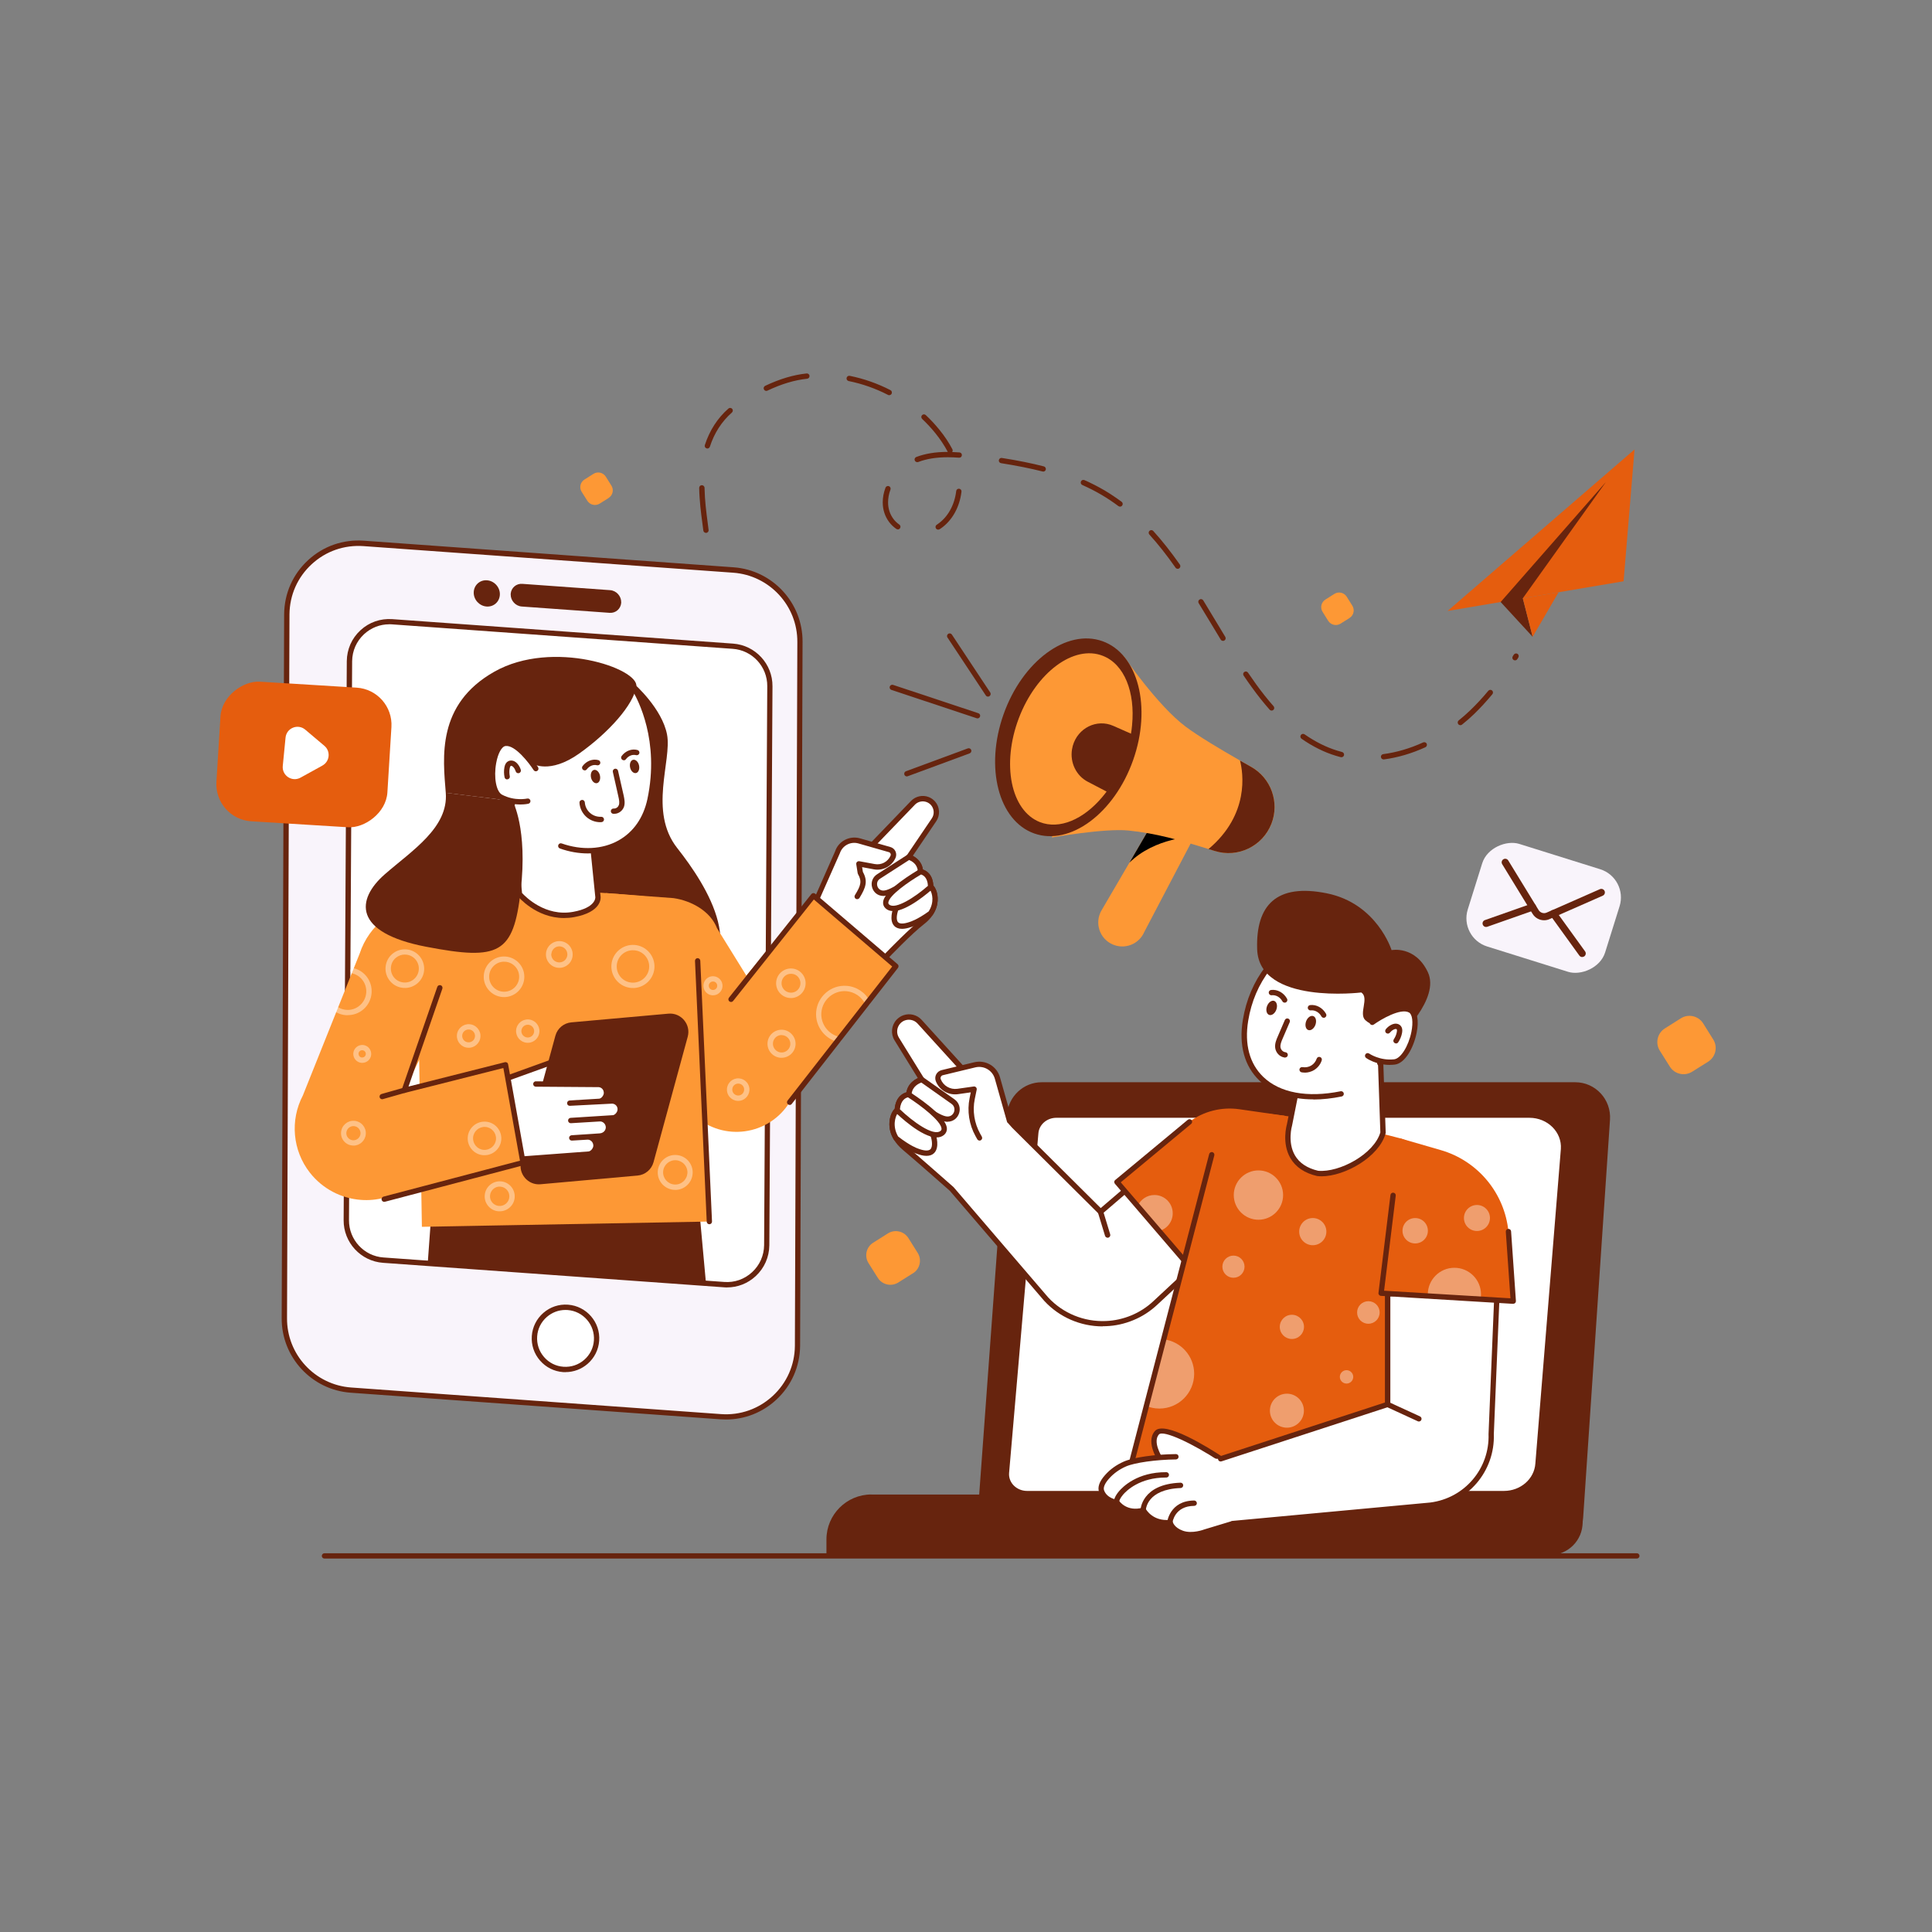 <?xml version="1.0" encoding="UTF-8"?>
<svg id="Layer_1" data-name="Layer 1" xmlns="http://www.w3.org/2000/svg" viewBox="0 0 300 300">
  <rect x="0" y="0" width="300" height="300" fill="#808080" stroke="none"/>
  <defs>
    <style>
      .cls-1 {
        fill: #e55d0e;
      }

      .cls-2 {
        fill: #fd9835;
      }

      .cls-3 {
        fill: #67240e;
      }

      .cls-4 {
        fill: #f9f4fb;
      }

      .cls-5 {
        fill: #fff;
      }

      .cls-6 {
        opacity: .4;
      }

      .cls-7 {
        opacity: .6;
      }
    </style>
  </defs>
  <path class="cls-3" d="M254.17,242.01H50.38c-.23,0-.41-.18-.41-.41s.19-.41.41-.41h203.79c.23,0,.41.18.41.41s-.19.41-.41.41Z"/>
  <path class="cls-3" d="M135.31,232.07h110.44v4.32c0,2.8-2.27,5.07-5.07,5.07h-112.35v-2.42c0-3.85,3.13-6.98,6.98-6.98Z"/>
  <path class="cls-3" d="M161.75,168.05c-2.83,0-5.18,2.21-5.39,5.05l-4.58,62.65c-.23,3.18,2.27,5.87,5.43,5.85h83.28c2.82-.02,5.15-3.08,5.34-5.92l4.17-61.81c.21-3.15-2.26-5.82-5.39-5.82"/>
  <path class="cls-5" d="M237.49,173.57c2.82,0,5.06,2.22,4.88,4.84l-3.96,48.84c-.16,2.4-2.3,4.26-4.88,4.26h-74.05c-1.62,0-2.91-1.28-2.79-2.78l4.55-52.73c.1-1.37,1.32-2.43,2.79-2.43"/>
  <g>
    <path class="cls-4" d="M44.53,95.39l-.38,109.28c-.05,5.87,4.47,10.77,10.33,11.19l57.42,4.13c6.41.46,11.87-4.58,11.92-11.01l.38-109.28c.05-5.87-4.47-10.77-10.33-11.19l-57.42-4.13c-6.41-.46-11.87,4.58-11.92,11.01Z"/>
    <path class="cls-3" d="M112.72,220.42c-.28,0-.57-.01-.85-.03l-57.42-4.13c-6.06-.44-10.76-5.53-10.71-11.6l.38-109.28h0c.03-3.22,1.34-6.2,3.71-8.39,2.37-2.19,5.44-3.26,8.66-3.03l57.42,4.13c6.06.44,10.76,5.53,10.71,11.6l-.38,109.28c-.03,3.22-1.34,6.2-3.71,8.39-2.16,1.99-4.9,3.06-7.8,3.06ZM44.95,95.39l-.38,109.28c-.05,5.64,4.32,10.37,9.95,10.78l57.42,4.13c2.99.22,5.84-.79,8.04-2.81,2.2-2.03,3.42-4.79,3.45-7.78l.38-109.28c.05-5.64-4.32-10.37-9.95-10.78l-57.42-4.13c-2.98-.21-5.84.78-8.04,2.81-2.2,2.03-3.42,4.79-3.45,7.78h0Z"/>
  </g>
  <g>
    <path class="cls-5" d="M59.52,195.68c-3.25-.23-5.77-2.96-5.74-6.22l.49-86.8c.01-1.73.72-3.32,1.99-4.49,1.27-1.17,2.92-1.75,4.64-1.62l52.91,3.8c3.24.23,5.77,2.96,5.74,6.22l-.49,86.8c-.01,1.73-.72,3.32-1.99,4.49-1.27,1.17-2.92,1.75-4.64,1.62l-52.91-3.8Z"/>
    <path class="cls-3" d="M112.88,199.91c-.16,0-.32,0-.49-.02l-52.91-3.8c-3.46-.25-6.15-3.16-6.12-6.63l.49-86.8c.02-1.84.77-3.55,2.12-4.79,1.35-1.25,3.11-1.86,4.95-1.73l52.91,3.8c3.46.25,6.15,3.16,6.12,6.63l-.49,86.8c-.02,1.84-.77,3.54-2.12,4.79-1.23,1.14-2.8,1.75-4.46,1.75ZM60.44,96.94c-1.45,0-2.82.54-3.9,1.53-1.18,1.09-1.84,2.58-1.86,4.19l-.49,86.8c-.02,3.04,2.33,5.59,5.36,5.8l52.91,3.8c1.61.12,3.14-.42,4.33-1.52,1.18-1.09,1.84-2.58,1.86-4.19l.49-86.8c.02-3.04-2.33-5.59-5.36-5.8l-52.91-3.8c-.14-.01-.29-.02-.43-.02Z"/>
  </g>
  <path class="cls-3" d="M77.62,92.29c-.02,1.13-.94,1.97-2.06,1.89-1.12-.08-2.02-1.06-2-2.18.02-1.13.94-1.97,2.06-1.89,1.12.08,2.02,1.06,2,2.18Z"/>
  <path class="cls-3" d="M96.46,93.61c-.07.93-.86,1.62-1.8,1.55l-13.64-.98c-.96-.07-1.73-.91-1.72-1.87,0-.03,0-.07,0-.1.07-.93.86-1.62,1.8-1.55l13.64.98c.96.07,1.73.91,1.72,1.87,0,.03,0,.07,0,.1Z"/>
  <path class="cls-2" d="M96.84,116.91c-.19,1.32.65,2.64,1.91,2.95,1.28.32,2.49-.52,2.7-1.87.2-1.36-.69-2.69-1.98-2.97-1.27-.27-2.43.58-2.63,1.9Z"/>
  <path class="cls-3" d="M98.53,106.24s4.29,3.79,5.05,7.83c.77,4.04-2.92,11.92,1.59,17.63,4.5,5.71,12.03,17.27.9,22.15-11.13,4.89-22.39-14.15-22.39-14.15l3.3-14.78,11.55-18.68Z"/>
  <g>
    <polygon class="cls-3" points="109.62 199.22 108.51 187.07 67.29 184.11 66.42 196.12 109.62 199.22"/>
    <g>
      <g>
        <path class="cls-5" d="M144.5,141.82c-.3.46-.72.91-1.29,1.35-1.81,1.4-5.11,4.81-5.84,5.57l-10.69-8.71.15.12,14.95-15.53c.61-.62,1.5-.77,2.26-.48.32.12.61.32.84.6.61.72.67,1.77.14,2.55l-3.92,5.79s1.8.5,1.81,2.27c0,0,.01,0,.04,0,.25.03,1.55.33,1.57,2.37.4.16,1.31,2.11-.02,4.1Z"/>
        <path class="cls-3" d="M137.38,149.16c-.09,0-.18-.03-.26-.09l-10.69-8.71c-.18-.14-.2-.4-.06-.58.1-.12.25-.18.4-.15l14.72-15.29c.71-.71,1.77-.94,2.71-.58.39.15.73.39,1.01.71.74.86.8,2.12.17,3.05l-3.64,5.37c.66.34,1.43,1.02,1.57,2.13.51.17,1.53.72,1.62,2.5.29.28.46.77.51.94.17.56.46,2.02-.59,3.6-.34.52-.81,1.01-1.38,1.45-1.88,1.45-5.4,5.11-5.79,5.53-.08.08-.19.13-.3.13ZM127.44,140.11l9.9,8.07c.95-.98,3.92-4.02,5.62-5.33.5-.39.91-.81,1.2-1.25,0,0,0,0,0,0,1.17-1.75.39-3.34.18-3.5-.16-.06-.23-.2-.23-.36-.02-1.72-1.01-1.94-1.21-1.96-.2-.03-.4-.21-.4-.41,0-1.43-1.44-1.86-1.51-1.87-.13-.04-.23-.13-.27-.26-.05-.12-.03-.26.05-.37l3.92-5.79c.43-.63.38-1.47-.11-2.05-.19-.22-.42-.38-.68-.48-.63-.24-1.35-.09-1.82.39l-14.64,15.2Z"/>
      </g>
      <g>
        <path class="cls-5" d="M139.12,141.09s-1.46,3.75,2.3,2.45c0,0,1.14-.31,3.09-1.72,1.33-1.99.42-3.94.02-4.1l-5.4,3.37Z"/>
        <path class="cls-3" d="M140.07,144.23c-.51,0-.92-.15-1.21-.45-.85-.88-.21-2.64-.13-2.84.03-.08.09-.15.17-.2l5.4-3.37c.11-.07.25-.08.37-.03.44.17.69.88.76,1.09.18.56.47,2.03-.59,3.62-.03.04-.06.08-.1.11-1.99,1.43-3.17,1.77-3.22,1.78-.55.19-1.04.29-1.45.29ZM139.46,141.37c-.15.46-.38,1.45,0,1.84.27.28.91.26,1.82-.06.04-.01,1.11-.32,2.92-1.62.94-1.47.53-2.82.26-3.28l-5,3.12Z"/>
      </g>
      <g>
        <path class="cls-5" d="M137.1,138.7s.03,0,.05,0c1.67.03,5.76-3.36,5.76-3.36,0-1.77-1.8-2.27-1.8-2.27l-4.69,3.02c-1.15.74-.68,2.55.68,2.6Z"/>
        <path class="cls-3" d="M137.17,139.12s-.02,0-.02,0c0,0-.05,0-.06,0-.8-.03-1.45-.55-1.67-1.33-.22-.79.09-1.59.77-2.03l4.69-3.02c.1-.06.22-.08.33-.05.73.2,2.1,1.02,2.11,2.67,0,.12-.05.24-.15.32-.43.35-4.23,3.45-6.01,3.45ZM137.12,138.29s.03,0,.05,0c1.08,0,3.76-1.87,5.33-3.13-.1-1.02-.96-1.47-1.33-1.62l-4.52,2.91c-.46.29-.52.77-.42,1.12.09.34.38.7.9.72h0Z"/>
      </g>
      <g>
        <path class="cls-5" d="M137.79,140.75c1.68,1.52,6.73-3.03,6.73-3.03-.02-2.05-1.32-2.34-1.57-2.37,0,0-6.83,3.9-5.16,5.4Z"/>
        <path class="cls-3" d="M138.68,141.47c-.45,0-.84-.12-1.16-.41h0c-.3-.27-.43-.62-.39-1.01.2-1.91,5.07-4.74,5.62-5.05.08-.05.17-.06.26-.05.19.03,1.9.33,1.92,2.78,0,.12-.05.23-.14.31-.45.41-3.89,3.44-6.12,3.44ZM143.02,135.79c-1.96,1.14-4.96,3.25-5.08,4.35-.01.13.02.22.12.31h0c.95.85,4.05-1.15,6.03-2.9-.07-1.32-.76-1.67-1.08-1.76Z"/>
      </g>
      <g>
        <path class="cls-5" d="M126.41,140.62l3.64-8.24c.46-1.41,1.96-2.21,3.39-1.8l4.72,1.35c.48.14.73.67.53,1.13h0c-.5,1.12-1.7,1.75-2.9,1.52l-2.39-.44.22,1.39c.73,1.29.48,2.11-.49,3.69"/>
        <path class="cls-3" d="M126.41,141.03c-.06,0-.11-.01-.17-.04-.21-.09-.3-.34-.21-.54l3.64-8.24c.52-1.59,2.23-2.5,3.88-2.03l4.72,1.35c.35.1.63.34.78.67.15.33.15.7,0,1.03-.58,1.29-1.96,2.02-3.36,1.76l-1.82-.34.12.74c.79,1.43.47,2.41-.53,4.04-.12.19-.37.25-.57.14-.19-.12-.26-.37-.14-.57.93-1.5,1.11-2.15.48-3.27-.02-.04-.04-.09-.05-.14l-.22-1.39c-.02-.13.02-.27.12-.36.1-.09.23-.13.36-.11l2.39.44c1.02.19,2.03-.34,2.45-1.29.05-.11.05-.23,0-.34-.05-.11-.14-.19-.26-.22l-4.72-1.35c-1.22-.35-2.49.32-2.89,1.53l-3.66,8.27c-.07.15-.22.25-.38.25Z"/>
      </g>
      <path class="cls-2" d="M139.11,150.03l-16.5,21.13c-1.53,2.48-4.09,4.13-6.98,4.51-.66.09-1.31.1-1.96.06-2.83-.2-5.47-1.64-7.17-4l-12.19-18.1-.25-14.95,10.52.78c2.79.4,5.75,2.04,6.76,4.68l4.55,7.35,10.41-12.39,12.8,10.94Z"/>
      <g class="cls-6">
        <path class="cls-5" d="M130.24,161.81s-.06,0-.09-.01c-2.11-.48-3.58-2.47-3.42-4.63.18-2.43,2.3-4.27,4.73-4.09,1.54.11,2.92,1.03,3.62,2.41.1.2.02.45-.18.56-.2.1-.45.02-.56-.18-.57-1.12-1.7-1.87-2.95-1.96-1.97-.14-3.7,1.35-3.85,3.33-.13,1.76,1.07,3.37,2.78,3.76.22.05.36.27.31.49-.04.19-.21.32-.4.32Z"/>
      </g>
      <path class="cls-3" d="M122.61,171.57c-.09,0-.18-.03-.25-.09-.18-.14-.21-.4-.07-.58l16.25-20.82-12.17-10.41-12.53,15.76c-.14.18-.4.21-.58.07-.18-.14-.21-.4-.07-.58l12.8-16.09c.07-.09.17-.14.28-.15.11-.01.22.02.31.1l12.8,10.94c.17.14.19.39.06.57l-16.5,21.13c-.08.1-.2.16-.33.16Z"/>
      <path class="cls-2" d="M110.15,189.68l-32.16.59-8.64.16-3.84.07-.71-43.46c-.24-2.8,1.13-6.36,3.86-6.99,4.95-1.15,11.96-1.49,16.1-1.64,6.81-.24,17.5,1.01,17.5,1.01,3.21.35,5.7,2.96,5.92,6.18l1.98,44.08Z"/>
      <g class="cls-6">
        <path class="cls-5" d="M97.2,164.84s-.1,0-.15,0c-.54-.04-1.03-.28-1.38-.69-.35-.41-.53-.93-.49-1.47.08-1.11,1.05-1.95,2.16-1.87.54.04,1.03.28,1.38.69.35.41.53.93.49,1.47-.08,1.06-.97,1.88-2.01,1.88ZM97.2,161.62c-.29,0-.56.1-.78.29-.24.21-.39.5-.41.82-.02.32.08.63.29.87.21.24.5.39.82.41.32.02.63-.08.87-.29.24-.21.39-.5.41-.82.02-.32-.08-.63-.29-.87-.21-.24-.5-.39-.82-.41-.03,0-.06,0-.09,0Z"/>
      </g>
      <g class="cls-7">
        <path class="cls-5" d="M88.96,173.78c-.09,0-.17-.04-.23-.12l-2.05-2.99c-.09-.13-.05-.3.07-.38.13-.09.3-.05.38.07l2.05,2.99c.09.13.05.3-.07.38-.05.03-.1.05-.16.05Z"/>
      </g>
      <g>
        <g>
          <path class="cls-5" d="M84.76,168.83l3.04-1.75c.19-.14.34-.31.45-.52.18-.36.2-.81.02-1.21-.34-.78-1.3-1.08-2.03-.63l-9.79,3.53,2.13,11.9"/>
          <path class="cls-3" d="M78.58,180.57c-.2,0-.37-.14-.41-.34l-2.13-11.9c-.04-.2.08-.39.27-.46l9.76-3.52c.45-.26.98-.31,1.47-.16.5.16.9.52,1.11,1,.22.49.21,1.08-.03,1.56-.15.28-.34.5-.58.67l-3.07,1.78c-.2.11-.45.05-.56-.15-.11-.2-.05-.45.15-.56l3.04-1.75c.1-.07.21-.2.29-.36.13-.25.13-.57,0-.84-.12-.27-.33-.46-.61-.55-.28-.09-.58-.05-.83.1-.02.01-.05.03-.07.04l-9.47,3.41,2.07,11.56c.04.22-.11.44-.33.48-.02,0-.05,0-.07,0Z"/>
        </g>
        <path class="cls-3" d="M98.99,182.54l-15.06,1.35c-1.97.18-3.52-1.67-3-3.58l5.31-19.48c.31-1.15,1.31-1.98,2.49-2.08l15.06-1.35c1.97-.18,3.52,1.67,3,3.58l-5.31,19.48c-.31,1.15-1.31,1.98-2.49,2.08Z"/>
        <g>
          <path class="cls-5" d="M78.58,180.16l12.93-.96c.4-.09.71-.4.88-.74.12-.23.17-.49.13-.76-.09-.68-.71-1.21-1.4-1.14l-2.34.14,4.36-.29c.5-.03.96-.31,1.2-.75,0,0,0,0,0,0,.12-.23.17-.49.13-.76-.09-.68-.71-1.21-1.39-1.14l-4.46.27,6.65-.42c.4-.09.71-.4.88-.75.12-.23.17-.49.13-.76-.09-.68-.71-1.17-1.39-1.1l-6.44.33,4.68-.28c.4-.08.71-.4.88-.75.12-.23.17-.49.13-.76-.09-.68-.71-1.17-1.39-1.1l-9.56-.07"/>
          <path class="cls-3" d="M78.58,180.57c-.21,0-.4-.17-.41-.38-.02-.23.15-.43.38-.44l12.9-.96c.27-.07.47-.31.58-.52.09-.17.12-.34.09-.51-.06-.49-.49-.84-.95-.79l-2.36.14c-.22.02-.42-.16-.44-.39-.01-.23.16-.42.39-.44l4.36-.29c.37-.02.69-.22.85-.52,0,0,0-.01,0-.02.08-.16.12-.34.09-.51-.06-.48-.5-.84-.94-.8l-4.47.27c-.23.01-.42-.16-.44-.39-.01-.23.16-.42.39-.44l6.62-.42c.22-.06.44-.25.58-.52.08-.16.11-.34.09-.51-.06-.47-.48-.8-.95-.75l-6.45.33c-.24.01-.42-.16-.43-.39-.01-.23.16-.42.39-.44l4.64-.28c.27-.07.47-.31.57-.52.09-.17.12-.34.09-.51-.06-.48-.47-.8-.94-.76l-9.61-.07c-.23,0-.41-.19-.41-.42,0-.23.2-.42.42-.41l9.56.07c.87-.09,1.68.55,1.8,1.46.05.33,0,.68-.17,1-.02.04-.04.08-.07.12l.56-.03c.89-.09,1.71.56,1.83,1.46.05.34,0,.69-.17,1-.26.51-.68.86-1.16.96-.02,0-.04,0-.06,0l-.73.05c.16.23.27.49.31.78.05.33,0,.67-.16.99,0,0,0,.01-.01.02h0c-.29.56-.88.94-1.54.98l-.54.04c.16.23.27.49.31.78.05.33,0,.68-.17,1-.25.5-.68.86-1.17.96-.02,0-.04,0-.05,0l-12.93.96s-.02,0-.03,0Z"/>
        </g>
      </g>
      <path class="cls-2" d="M81.22,180.53l-21.54,5.45c-1.2.32-2.42.43-3.62.34-3.07-.22-5.98-1.72-7.95-4.24-2.68-3.43-3.1-8.12-1.08-11.98l8.81-22.01c1.47-4.5,5.56-7.62,10.29-7.84l11.16-.9-14.48,29.95,15.7-3.97,2.72,15.2Z"/>
      <path class="cls-3" d="M59.66,186.62c-.18,0-.35-.12-.4-.31-.06-.22.07-.45.29-.5l21.19-5.58-2.58-14.39-15.27,3.86c-.15.04-.3,0-.41-.12-.1-.11-.14-.27-.09-.41l5.51-15.92c.07-.22.31-.33.53-.26.22.07.33.31.26.53l-5.26,15.2,14.96-3.78c.11-.03.23,0,.33.05.1.06.16.16.18.27l2.72,15.2c.04.21-.09.42-.3.47l-21.56,5.68s-.07.01-.11.01Z"/>
      <path class="cls-3" d="M110.15,190.1c-.22,0-.4-.17-.41-.39l-1.82-40.5c-.01-.23.17-.42.39-.43.22,0,.42.17.43.39l1.82,40.5c.01.23-.17.42-.39.43,0,0-.01,0-.02,0Z"/>
    </g>
  </g>
  <g>
    <line class="cls-5" x1="62.8" y1="169.3" x2="59.35" y2="170.28"/>
    <path class="cls-3" d="M59.35,170.69c-.18,0-.35-.12-.4-.3-.06-.22.07-.45.28-.51l3.45-.98c.22-.06.45.06.51.28.06.22-.07.45-.28.51l-3.45.98s-.08.02-.11.02Z"/>
  </g>
  <g class="cls-6">
    <path class="cls-5" d="M78.28,154.82c-.08,0-.15,0-.23,0-1.74-.12-3.05-1.64-2.93-3.37.06-.84.45-1.61,1.08-2.16.64-.55,1.45-.82,2.29-.76.84.06,1.61.45,2.16,1.08.55.64.82,1.45.76,2.29-.12,1.66-1.51,2.93-3.14,2.93ZM78.28,149.33c-.56,0-1.1.2-1.52.57-.47.41-.76.98-.8,1.6-.09,1.28.88,2.4,2.16,2.49,1.28.09,2.4-.88,2.49-2.16.04-.62-.15-1.22-.56-1.69-.41-.47-.97-.76-1.59-.8-.06,0-.11,0-.17,0Z"/>
  </g>
  <g class="cls-6">
    <path class="cls-5" d="M54,157.64c-.09,0-.18,0-.27,0-.56-.04-1.1-.21-1.57-.48-.2-.12-.26-.37-.15-.57.12-.2.37-.26.57-.15.36.21.78.34,1.21.37.77.06,1.51-.19,2.09-.7.58-.5.93-1.2.99-1.97.1-1.41-.82-2.67-2.18-3-.22-.05-.36-.28-.3-.5.05-.22.28-.36.5-.31,1.76.42,2.94,2.05,2.81,3.86-.07.99-.52,1.89-1.27,2.54-.68.59-1.53.9-2.42.9Z"/>
  </g>
  <g class="cls-6">
    <path class="cls-5" d="M62.86,153.4c-.07,0-.14,0-.22,0-.8-.06-1.53-.42-2.05-1.03-.52-.61-.78-1.38-.72-2.18.06-.8.42-1.53,1.03-2.05.61-.52,1.38-.78,2.18-.72,1.65.12,2.89,1.56,2.78,3.21-.11,1.58-1.43,2.78-2.99,2.78ZM62.86,148.22c-.52,0-1.02.19-1.42.53-.44.38-.7.91-.74,1.49h0c-.04.58.14,1.14.52,1.58.38.44.91.7,1.49.74,1.19.09,2.24-.82,2.32-2.01.09-1.2-.82-2.24-2.01-2.32-.05,0-.11,0-.16,0ZM60.28,150.21h0,0Z"/>
  </g>
  <g class="cls-6">
    <path class="cls-5" d="M56.25,165.04s-.07,0-.1,0c-.76-.05-1.34-.72-1.29-1.49h0c.03-.37.2-.71.48-.95.28-.24.64-.36,1.01-.34.37.03.71.2.95.48.24.28.36.64.34,1.01-.05.73-.66,1.29-1.39,1.29ZM55.68,163.61c-.02.31.21.58.52.6.15,0,.3-.04.41-.14.11-.1.18-.24.19-.39.01-.15-.04-.3-.14-.41-.1-.11-.24-.18-.39-.19-.31-.02-.58.21-.6.52h0Z"/>
  </g>
  <g class="cls-6">
    <path class="cls-5" d="M54.88,177.88s-.09,0-.14,0c-.51-.04-.98-.27-1.32-.66-.34-.39-.5-.89-.46-1.4.08-1.06,1-1.86,2.06-1.78,1.06.08,1.86,1,1.78,2.06h0c-.07,1.01-.92,1.79-1.92,1.79ZM54.88,174.86c-.57,0-1.05.44-1.1,1.02-.02.29.07.58.27.8.19.22.46.36.75.38.6.04,1.13-.41,1.18-1.02h0c.04-.6-.41-1.13-1.02-1.18-.03,0-.05,0-.08,0ZM56.39,176.07h0,0Z"/>
  </g>
  <g class="cls-6">
    <path class="cls-5" d="M75.24,179.38c-.06,0-.13,0-.19,0-1.44-.1-2.52-1.35-2.42-2.79h0c.1-1.44,1.36-2.52,2.79-2.42,1.44.1,2.52,1.35,2.42,2.79-.1,1.37-1.25,2.42-2.6,2.42ZM73.46,176.64c-.07.98.67,1.84,1.65,1.91.98.07,1.84-.67,1.91-1.65.07-.98-.67-1.84-1.65-1.91-.98-.07-1.84.67-1.91,1.65h0Z"/>
  </g>
  <g class="cls-6">
    <path class="cls-5" d="M98.28,153.41c-.08,0-.16,0-.24,0-1.84-.13-3.23-1.74-3.1-3.58.13-1.84,1.74-3.23,3.58-3.1,1.84.13,3.23,1.74,3.1,3.58h0c-.13,1.76-1.6,3.11-3.34,3.11ZM98.28,147.55c-1.31,0-2.42,1.02-2.51,2.34-.1,1.39.95,2.6,2.33,2.69,1.38.1,2.6-.95,2.7-2.33h0c.1-1.39-.95-2.6-2.33-2.69-.06,0-.12,0-.18,0ZM101.21,150.28h0,0Z"/>
  </g>
  <g class="cls-6">
    <path class="cls-5" d="M86.85,150.28c-.05,0-.1,0-.15,0-1.14-.08-2-1.08-1.92-2.22h0c.08-1.14,1.08-2,2.22-1.92.55.04,1.06.29,1.42.71.36.42.54.95.5,1.51-.04.55-.29,1.06-.71,1.42-.38.33-.86.51-1.35.51ZM85.6,148.11c-.05.69.47,1.28,1.16,1.33.33.02.65-.08.91-.3.25-.22.4-.52.43-.85.02-.33-.08-.65-.3-.91-.22-.25-.52-.4-.85-.43-.69-.05-1.28.47-1.33,1.16h0Z"/>
  </g>
  <g class="cls-6">
    <path class="cls-5" d="M72.77,162.69s-.09,0-.13,0c-.49-.03-.93-.26-1.25-.63-.32-.37-.48-.84-.44-1.33.03-.49.26-.93.63-1.25.37-.32.84-.48,1.33-.44.49.03.93.26,1.25.63.32.37.48.84.44,1.33-.03.49-.26.93-.63,1.25-.33.29-.75.45-1.19.45ZM72.76,159.86c-.24,0-.47.09-.65.24-.2.17-.32.42-.34.68-.02.27.07.52.24.73.17.2.42.32.68.34.27.02.52-.07.73-.24.2-.17.32-.42.34-.68h0c.02-.27-.07-.52-.24-.73-.17-.2-.42-.32-.68-.34-.02,0-.05,0-.07,0Z"/>
  </g>
  <g class="cls-6">
    <path class="cls-5" d="M104.85,184.76c-.07,0-.13,0-.2,0-1.49-.11-2.62-1.41-2.51-2.9h0c.11-1.49,1.41-2.62,2.9-2.51.72.05,1.38.38,1.86.93.47.55.71,1.25.65,1.97-.05.72-.38,1.38-.93,1.86-.5.43-1.12.66-1.77.66ZM102.97,181.91c-.07,1.04.71,1.94,1.75,2.02.51.04.99-.13,1.37-.46.38-.33.61-.79.65-1.29.04-.5-.13-.99-.46-1.37-.33-.38-.79-.61-1.29-.65-1.04-.07-1.94.71-2.02,1.75h0Z"/>
  </g>
  <g class="cls-6">
    <path class="cls-5" d="M77.59,188.09c-.06,0-.11,0-.17,0-.62-.04-1.19-.33-1.59-.8-.41-.47-.61-1.07-.56-1.69.09-1.28,1.22-2.25,2.49-2.16,1.28.09,2.25,1.21,2.16,2.49-.04.62-.33,1.19-.8,1.59-.43.37-.96.57-1.52.57ZM77.59,184.25c-.78,0-1.44.61-1.5,1.4-.03.4.1.79.36,1.09.26.3.63.49,1.03.52.4.03.79-.1,1.09-.36.3-.26.49-.63.52-1.03.06-.83-.57-1.55-1.39-1.61-.04,0-.07,0-.11,0Z"/>
  </g>
  <g class="cls-6">
    <path class="cls-5" d="M81.95,161.92s-.09,0-.13,0c-1-.07-1.75-.94-1.68-1.94.07-1,.94-1.75,1.94-1.68,1,.07,1.75.94,1.68,1.94h0c-.07.95-.87,1.69-1.81,1.69ZM81.95,159.12c-.51,0-.95.4-.99.92-.04.54.37,1.02.92,1.06.55.04,1.02-.37,1.06-.92h0c.04-.54-.37-1.02-.92-1.06-.02,0-.05,0-.07,0ZM83.35,160.21h0,0Z"/>
  </g>
  <g class="cls-6">
    <path class="cls-5" d="M121.36,164.25c-.05,0-.1,0-.16,0-1.2-.09-2.1-1.13-2.02-2.33.09-1.2,1.13-2.1,2.33-2.02.58.04,1.11.31,1.49.75.38.44.57,1,.53,1.58-.08,1.15-1.04,2.02-2.17,2.02ZM121.36,160.72c-.32,0-.64.12-.88.33-.27.24-.44.57-.46.93-.05.74.51,1.39,1.25,1.45.74.05,1.39-.51,1.45-1.25l.41.03-.41-.03c.03-.36-.09-.71-.33-.98-.24-.27-.57-.44-.93-.46-.03,0-.07,0-.1,0Z"/>
  </g>
  <g class="cls-6">
    <path class="cls-5" d="M114.63,170.94s-.08,0-.13,0c-.47-.03-.89-.25-1.2-.6-.31-.35-.46-.81-.42-1.27h0c.07-.96.91-1.69,1.87-1.62.47.03.89.25,1.2.6.31.35.46.81.42,1.27-.07.92-.84,1.63-1.75,1.63ZM114.63,168.26c-.48,0-.89.37-.92.86h0c-.02.25.06.49.22.67.16.19.39.3.63.32.51.04.95-.35.99-.86.02-.25-.06-.49-.22-.67-.16-.19-.39-.3-.63-.32-.02,0-.04,0-.07,0ZM113.29,169.09h0,0Z"/>
  </g>
  <g class="cls-6">
    <path class="cls-5" d="M110.71,154.55s-.07,0-.11,0c-.39-.03-.75-.21-1.01-.51-.26-.3-.39-.68-.36-1.08h0c.03-.39.21-.75.51-1.01.3-.26.68-.39,1.08-.36.39.03.75.21,1.01.51.26.3.39.68.36,1.08-.03.39-.21.75-.51,1.01-.27.24-.61.36-.97.36ZM110.71,152.41c-.34,0-.63.26-.65.61h0c-.01.17.04.34.16.48.11.13.27.21.45.22.18.01.34-.04.48-.16.13-.11.21-.27.22-.45.01-.17-.04-.34-.16-.48-.11-.13-.27-.21-.45-.22-.02,0-.03,0-.05,0ZM109.65,152.99h0,0Z"/>
  </g>
  <g class="cls-6">
    <path class="cls-5" d="M122.82,154.97c-.05,0-.11,0-.17,0-1.26-.09-2.22-1.19-2.13-2.45h0c.09-1.26,1.19-2.22,2.45-2.13.61.04,1.17.32,1.57.79.4.46.6,1.06.55,1.67-.09,1.21-1.1,2.13-2.29,2.13ZM121.36,152.57c-.06.81.55,1.51,1.36,1.57.82.06,1.51-.55,1.57-1.36.03-.39-.1-.77-.35-1.07-.26-.3-.61-.48-1.01-.5-.81-.06-1.51.55-1.57,1.36h0Z"/>
  </g>
  <g>
    <path class="cls-5" d="M92.85,139.27l-1.37-13.57-12.11-.98,1.3,14.11s3.36,4.09,8.42,3.16c4.07-.74,3.77-2.72,3.77-2.72Z"/>
    <path class="cls-3" d="M87.57,142.55c-4.34,0-7.1-3.3-7.23-3.45-.05-.06-.08-.14-.09-.22l-1.3-14.11c-.01-.12.03-.24.12-.33.09-.09.21-.13.33-.12l12.11.98c.2.02.36.17.38.37l1.37,13.56c.03.23.16,2.4-4.11,3.18-.55.1-1.08.14-1.58.14ZM81.06,138.66c.53.58,3.61,3.72,7.94,2.93,3.57-.65,3.44-2.25,3.44-2.26,0,0,0-.01,0-.01l-1.34-13.23-11.28-.92,1.24,13.49Z"/>
  </g>
  <g>
    <path class="cls-5" d="M79.56,124.81c-3.46-7.46.77-16.47.77-16.47l18.09-1.51c.22.34,4.65,7.17,2.5,17.35-1.42,6.73-7.66,9.38-13.85,7.19"/>
    <path class="cls-3" d="M91.29,132.52c-1.42,0-2.9-.25-4.35-.77-.22-.08-.33-.31-.25-.53.08-.22.31-.33.53-.25,3.12,1.1,6.34.93,8.83-.47,2.31-1.3,3.86-3.52,4.48-6.42,1.92-9.08-1.49-15.47-2.31-16.83l-17.6,1.47c-.6,1.4-3.72,9.33-.68,15.91.1.21,0,.45-.2.55-.21.1-.45,0-.55-.2-3.5-7.55.6-16.45.78-16.82.06-.13.19-.22.34-.24l18.09-1.51c.15-.02.3.06.38.19.49.76,4.67,7.64,2.55,17.66-.66,3.14-2.35,5.55-4.88,6.97-1.53.86-3.3,1.29-5.16,1.29Z"/>
  </g>
  <path class="cls-3" d="M79.6,124.39l3.07-5.82s2.65,1.72,7.28-1.57c4.63-3.29,8.44-7.6,8.86-10.4.42-2.8-13-7.4-22.03-2.31-9.03,5.09-7.99,13.39-7.56,18.82"/>
  <g>
    <path class="cls-5" d="M83.22,119.34s-2.69-4.19-4.76-3.93c-2.08.26-2.83,7.21-.69,8.34,2.15,1.14,4.19.63,4.19.63"/>
    <path class="cls-3" d="M80.8,124.92c-.84,0-2.02-.15-3.23-.79-1.44-.76-1.76-3.49-1.34-5.8.36-1.95,1.17-3.19,2.16-3.32,2.27-.28,4.87,3.67,5.16,4.12.12.19.07.45-.12.57-.19.12-.45.07-.57-.12-.71-1.1-2.87-3.93-4.36-3.74-.59.07-1.18,1.14-1.45,2.64-.41,2.23,0,4.44.91,4.92,1.97,1.04,3.88.6,3.9.6.22-.05.44.08.5.3.05.22-.08.44-.3.5-.04.01-.52.12-1.25.12Z"/>
  </g>
  <g>
    <path class="cls-5" d="M80.47,119.66c-.08-.28-.22-.54-.41-.76-.12-.14-.26-.27-.42-.34-.17-.07-.37-.08-.53,0-.23.12-.33.39-.37.65-.09.46-.08.94.02,1.4"/>
    <path class="cls-3" d="M78.75,121.03c-.19,0-.36-.13-.4-.33-.11-.51-.12-1.05-.02-1.57.09-.47.28-.77.59-.93.26-.14.59-.14.88-.02.21.09.4.24.58.45.22.26.39.58.49.91.06.22-.06.45-.28.51-.22.06-.45-.06-.51-.28-.07-.22-.18-.44-.33-.61-.1-.11-.18-.19-.27-.22-.06-.03-.14-.03-.17-.01-.02.01-.11.08-.16.36-.08.4-.07.83.01,1.23.05.22-.09.44-.32.49-.03,0-.06,0-.09,0Z"/>
  </g>
  <path class="cls-3" d="M97.84,119.16c.12.57.53.96.92.88.38-.08.59-.61.47-1.18-.12-.57-.53-.96-.92-.88-.38.08-.59.61-.47,1.18Z"/>
  <g>
    <path class="cls-5" d="M98.88,116.86c-.73-.19-1.52.12-2.02.78"/>
    <path class="cls-3" d="M96.86,118.05c-.09,0-.17-.03-.25-.08-.18-.14-.22-.4-.08-.58.6-.8,1.56-1.17,2.45-.93.22.06.35.28.3.5-.06.22-.28.35-.5.3-.57-.15-1.19.1-1.59.63-.08.11-.2.17-.33.17Z"/>
  </g>
  <path class="cls-3" d="M91.77,120.73c.12.57.53.96.92.88.38-.08.59-.61.47-1.18s-.53-.96-.92-.88c-.38.08-.59.61-.47,1.18Z"/>
  <g>
    <path class="cls-5" d="M92.81,118.42c-.73-.19-1.52.12-2.02.78"/>
    <path class="cls-3" d="M90.79,119.62c-.09,0-.17-.03-.25-.08-.18-.14-.22-.4-.08-.58.6-.8,1.56-1.17,2.45-.93.22.06.35.28.3.5-.06.22-.28.35-.5.3-.56-.15-1.19.1-1.59.63-.08.11-.21.17-.33.17Z"/>
  </g>
  <g>
    <path class="cls-5" d="M95.57,119.77c.17.82.7,3.05.88,3.87.1.5.21,1.01.06,1.48-.15.47-.64.88-1.23.83"/>
    <path class="cls-3" d="M95.36,126.37s-.08,0-.13,0c-.23-.02-.4-.22-.38-.44.02-.23.22-.4.44-.38.4.03.71-.26.81-.55.12-.37.03-.83-.07-1.27-.09-.41-.26-1.16-.43-1.92-.18-.77-.35-1.54-.44-1.95-.05-.22.1-.44.32-.49.22-.05.44.1.49.32.09.41.26,1.18.44,1.94.18.76.35,1.52.44,1.93.1.5.23,1.11.05,1.69-.19.57-.76,1.12-1.53,1.12Z"/>
  </g>
  <path class="cls-3" d="M93.2,127.67c-.78,0-1.55-.29-2.14-.81-.63-.56-1.03-1.36-1.08-2.21-.02-.23.16-.42.39-.44.22-.02.42.16.44.38.04.63.34,1.23.81,1.64.47.42,1.1.63,1.73.6.23-.01.42.16.44.39.01.23-.16.42-.39.44-.06,0-.12,0-.18,0Z"/>
  <path class="cls-3" d="M69.22,123.1c.43,5.43-5.26,8.98-9.47,12.66-4.46,3.9-4.98,9.06,6.42,11.25,11.39,2.19,13.56,1.07,14.68-8.66,1.12-9.73-1.25-13.96-1.25-13.96"/>
  <g>
    <path class="cls-5" d="M83,207.48c-.19,2.66,1.81,4.97,4.47,5.16,2.66.19,4.97-1.81,5.16-4.47.19-2.66-1.81-4.97-4.47-5.16-2.66-.19-4.97,1.81-5.16,4.47Z"/>
    <path class="cls-3" d="M87.82,213.07c-.13,0-.25,0-.38-.01-1.4-.1-2.67-.74-3.59-1.8-.92-1.06-1.37-2.41-1.27-3.81h0c.1-1.4.74-2.67,1.8-3.59,1.06-.92,2.41-1.37,3.81-1.27,2.88.21,5.06,2.72,4.85,5.6-.1,1.4-.74,2.67-1.8,3.59-.96.83-2.16,1.28-3.42,1.28ZM87.8,203.41c-1.06,0-2.07.38-2.88,1.08-.89.77-1.43,1.84-1.51,3.02h0c-.08,1.18.29,2.31,1.07,3.21.77.89,1.84,1.43,3.02,1.51,1.17.08,2.31-.29,3.21-1.07.89-.77,1.43-1.84,1.51-3.02.17-2.43-1.66-4.54-4.09-4.72-.11,0-.22-.01-.32-.01ZM83,207.48h0,0Z"/>
  </g>
  <g>
    <path class="cls-5" d="M139.15,176.76c.3.5.73,1,1.31,1.49,2.1,1.77,7.32,6.38,7.32,6.38l14.68,17.11c2.38,2.56,5.76,3.95,9.26,3.8,1.43-.06,2.83-.37,4.13-.91,1.3-.54,2.51-1.32,3.55-2.3l9.5-8.86-10.83-11.44-7.17,6.14-13.42-13.34-.74-.83-13.94-15.34c-.62-.68-1.56-.89-2.37-.61-.34.12-.66.31-.92.6-.68.74-.79,1.84-.26,2.69l3.9,6.31s-1.93.45-2.01,2.32c0,0-.01,0-.04,0-.27.03-1.66.28-1.77,2.45-.43.15-1.48,2.17-.16,4.34Z"/>
    <path class="cls-3" d="M171.22,205.96c-3.44,0-6.72-1.42-9.06-3.95l-14.67-17.1c-.37-.32-5.28-4.67-7.29-6.35-.59-.5-1.05-1.03-1.39-1.59,0,0,0,0,0,0-1.05-1.73-.67-3.26-.46-3.84.06-.17.26-.67.58-.95.17-1.87,1.28-2.41,1.83-2.57.19-1.18,1.06-1.87,1.77-2.19l-3.63-5.88c-.62-1-.5-2.31.31-3.19.31-.33.68-.57,1.09-.71,1-.34,2.1-.06,2.81.72l14.68,16.18,13.13,13.05,6.88-5.89c.17-.14.42-.13.57.03l10.83,11.44c.08.08.12.19.11.3,0,.11-.05.21-.13.29l-9.5,8.86c-1.08,1.01-2.32,1.81-3.68,2.37-1.37.57-2.81.89-4.27.94-.17,0-.34.01-.51.01ZM139.51,176.55c.29.48.7.95,1.22,1.39,2.08,1.75,7.27,6.34,7.32,6.38.01.01.03.03.04.04l14.68,17.11c2.29,2.46,5.55,3.8,8.93,3.66,1.36-.05,2.7-.35,3.98-.88,1.27-.53,2.42-1.27,3.43-2.22l9.2-8.58-10.28-10.85-6.87,5.89c-.16.14-.41.13-.56-.02l-13.42-13.34-.76-.85-13.94-15.34c-.49-.54-1.25-.73-1.94-.5-.29.1-.54.26-.75.49-.55.6-.64,1.5-.21,2.19l3.9,6.31c.07.11.08.25.03.38-.05.12-.16.21-.29.24-.06.02-1.62.41-1.69,1.94-.01.22-.19.39-.41.39-.22.02-1.3.23-1.4,2.06,0,.17-.12.32-.28.37-.2.14-1.1,1.83.06,3.74h0Z"/>
  </g>
  <g>
    <path class="cls-5" d="M144.89,176.22s1.38,4.04-2.54,2.49c0,0-1.2-.38-3.2-1.95-1.32-2.17-.27-4.2.16-4.34l5.58,3.81Z"/>
    <path class="cls-3" d="M143.86,179.48c-.47,0-1.02-.13-1.66-.38-.03,0-1.26-.41-3.3-2.01-.04-.03-.07-.07-.1-.11-1.05-1.73-.67-3.26-.46-3.84.08-.22.38-.95.84-1.11.12-.04.26-.02.37.05l5.58,3.81c.07.05.13.12.16.21.07.21.67,2.08-.26,2.97-.29.28-.68.41-1.17.41ZM139.47,176.48c1.87,1.46,3,1.84,3.01,1.84.98.39,1.67.43,1.98.15.43-.41.23-1.49.08-1.98l-5.2-3.55c-.29.44-.83,1.91.13,3.55Z"/>
  </g>
  <g>
    <path class="cls-5" d="M147.14,173.78s-.04,0-.05,0c-1.77-.05-5.96-3.81-5.96-3.81.09-1.87,2.01-2.32,2.01-2.32l4.84,3.41c1.19.83.61,2.73-.84,2.73Z"/>
    <path class="cls-3" d="M147.14,174.19s-.01,0-.02,0c-.02,0-.08,0-.09,0-1.82-.05-5.74-3.52-6.18-3.92-.09-.08-.14-.2-.14-.33.08-1.73,1.56-2.53,2.33-2.71.12-.03.24,0,.33.06l4.84,3.41c.7.49.98,1.34.72,2.16-.26.8-.96,1.32-1.79,1.32ZM141.56,169.8c1.25,1.1,4.27,3.54,5.54,3.57,0,0,.02,0,.04,0h0c.57,0,.89-.38,1.01-.74.12-.37.07-.89-.41-1.23l-4.67-3.3c-.4.14-1.36.59-1.51,1.7Z"/>
  </g>
  <g>
    <path class="cls-5" d="M146.31,175.92c-1.85,1.53-7-3.51-7-3.51.11-2.17,1.5-2.42,1.77-2.44,0,0,7.06,4.44,5.23,5.95Z"/>
    <path class="cls-3" d="M145.45,176.62c-2.35,0-5.95-3.45-6.42-3.91-.08-.08-.13-.2-.12-.32.13-2.57,1.94-2.82,2.14-2.84.09,0,.18.01.26.06.57.36,5.59,3.57,5.72,5.59.03.41-.13.77-.45,1.04h0c-.32.26-.7.38-1.13.38ZM146.31,175.92h0,0ZM139.74,172.25c1.91,1.84,5.19,4.27,6.31,3.35.12-.1.16-.2.15-.35-.08-1.18-3.18-3.57-5.21-4.86-.35.08-1.12.41-1.25,1.85Z"/>
  </g>
  <g>
    <path class="cls-5" d="M156.74,173.98l-1.86-6.58c-.43-1.52-1.98-2.43-3.51-2.05l-5.06,1.22c-.52.13-.81.68-.61,1.18h0c.48,1.21,1.72,1.93,3.01,1.74l2.55-.36-.3,1.46c-.39,1.92-.08,3.92.88,5.63l.27.48"/>
    <path class="cls-3" d="M152.11,177.11c-.14,0-.29-.08-.36-.21l-.27-.48c-1-1.8-1.33-3.9-.92-5.91l.18-.89-1.97.28c-1.48.21-2.9-.61-3.45-2-.14-.35-.12-.74.05-1.07.17-.33.48-.57.84-.66l5.06-1.22c1.76-.42,3.52.6,4.01,2.34l1.86,6.58c.06.22-.07.45-.29.51-.22.06-.45-.07-.51-.29l-1.86-6.58c-.37-1.31-1.7-2.08-3.02-1.77l-5.06,1.22c-.13.03-.24.12-.3.24-.06.12-.07.26-.02.38.41,1.03,1.47,1.64,2.57,1.49l2.55-.36c.13-.02.27.03.36.13.09.1.13.23.1.37l-.3,1.46c-.37,1.82-.07,3.72.83,5.35l.27.48c.11.2.04.45-.16.56-.06.04-.13.05-.2.05Z"/>
  </g>
  <path class="cls-1" d="M173.42,183.54l3.22,3.75,3.32,3.86,6.82,7.93,12.67-25.83-7.02-1.01c-2.74-.39-5.52.31-7.74,1.95l-11.27,9.35Z"/>
  <g class="cls-6">
    <path class="cls-5" d="M176.65,187.29l3.32,3.86c1.23-.31,2.13-1.43,2.13-2.75,0-1.57-1.27-2.84-2.84-2.84-1.17,0-2.18.71-2.61,1.73Z"/>
  </g>
  <path class="cls-3" d="M186.78,199.5c-.12,0-.23-.05-.31-.14l-13.35-15.55c-.07-.08-.11-.19-.1-.3,0-.11.06-.21.15-.28l11.27-9.35c.18-.15.44-.12.58.05.15.18.12.44-.05.58l-10.94,9.08,12.67,14.75,6.18-12.6c.1-.2.35-.29.55-.19.2.1.29.35.19.55l-6.46,13.17c-.06.12-.18.21-.32.23-.02,0-.03,0-.05,0Z"/>
  <g>
    <line class="cls-5" x1="170.89" y1="188.17" x2="171.99" y2="191.78"/>
    <path class="cls-3" d="M171.99,192.19c-.18,0-.34-.11-.4-.29l-1.1-3.61c-.07-.22.06-.45.28-.52.22-.07.45.06.52.28l1.1,3.61c.07.22-.06.45-.28.52-.04.01-.08.02-.12.02Z"/>
  </g>
  <path class="cls-1" d="M175.21,229.06h44.64l3.81-43.13c.39-4.36-2.51-8.34-6.78-9.31,0,0-8.29-2.17-11.12-2.54-2.2-.28-8.89-1.16-8.89-1.16-4.02-.12-7.61,2.51-8.7,6.37l-7.46,28.68-2.69,10.35-2.8,10.74Z"/>
  <g class="cls-6">
    <path class="cls-5" d="M178,218.32c.63.26,1.31.4,2.03.4,2.98,0,5.4-2.41,5.4-5.4,0-2.76-2.07-5.03-4.74-5.35l-2.69,10.35Z"/>
  </g>
  <g class="cls-6">
    <circle class="cls-5" cx="203.86" cy="191.24" r="2.11" transform="translate(-38.49 51.95) rotate(-13.28)"/>
  </g>
  <g class="cls-6">
    <path class="cls-5" d="M199.24,185.57c0,2.12-1.72,3.83-3.83,3.83s-3.83-1.72-3.83-3.83,1.72-3.83,3.83-3.83,3.83,1.72,3.83,3.83Z"/>
  </g>
  <g class="cls-6">
    <circle class="cls-5" cx="200.6" cy="206.05" r="1.88" transform="translate(-30.42 34.79) rotate(-9.22)"/>
  </g>
  <g class="cls-6">
    <path class="cls-5" d="M214.23,203.8c0,.97-.78,1.75-1.75,1.75s-1.75-.78-1.75-1.75.78-1.75,1.75-1.75,1.75.78,1.75,1.75Z"/>
  </g>
  <g class="cls-6">
    <path class="cls-5" d="M193.25,196.69c0,.95-.77,1.72-1.72,1.72s-1.72-.77-1.72-1.72.77-1.72,1.72-1.72,1.72.77,1.72,1.72Z"/>
  </g>
  <g class="cls-6">
    <path class="cls-5" d="M202.47,219.05c0,1.46-1.18,2.64-2.64,2.64s-2.64-1.18-2.64-2.64,1.18-2.64,2.64-2.64,2.64,1.18,2.64,2.64Z"/>
  </g>
  <g class="cls-6">
    <path class="cls-5" d="M210.13,213.8c0,.57-.47,1.04-1.04,1.04s-1.04-.47-1.04-1.04.47-1.04,1.04-1.04,1.04.47,1.04,1.04Z"/>
  </g>
  <path class="cls-3" d="M175.21,229.48s-.07,0-.1-.01c-.22-.06-.35-.28-.3-.5l12.95-49.77c.06-.22.28-.35.5-.3.22.06.35.28.3.5l-12.95,49.77c-.05.19-.22.31-.4.31Z"/>
  <g>
    <path class="cls-5" d="M204.62,182.21c3.6.34,9.12-2.73,10.13-6.31l-.42-12.25-12.18,1.36-1.93,9.7s-1.8,6.07,4.4,7.51Z"/>
    <path class="cls-3" d="M205.17,182.65c-.2,0-.39,0-.58-.03-.02,0-.04,0-.05,0-1.95-.45-3.35-1.39-4.17-2.79-1.37-2.35-.57-5.12-.54-5.24l1.92-9.66c.03-.18.18-.31.36-.33l12.18-1.36c.11-.01.23.02.32.1.09.08.14.18.14.3l.42,12.25s0,.08-.02.13c-1.02,3.62-6.28,6.64-9.98,6.64ZM204.69,181.8c3.31.29,8.65-2.58,9.65-5.96l-.4-11.74-11.44,1.28-1.87,9.4c-.02.06-.74,2.59.45,4.63.69,1.19,1.91,1.99,3.61,2.39Z"/>
  </g>
  <path class="cls-5" d="M214.23,165.07c3.75-5.72,3.53-12.93,3.53-12.93l-13.66-7.37c-.33.24-9.01,3.23-10.71,13.65-1.4,8.54,4.84,13.44,14.84,11.41"/>
  <path class="cls-3" d="M203.94,170.71c-3.49,0-6.38-.99-8.38-2.92-2.33-2.24-3.22-5.5-2.57-9.43,1.03-6.28,4.82-11.19,10.69-13.83.1-.05.18-.08.21-.1.13-.09.28-.09.42-.01l13.66,7.37c.13.07.21.2.22.35,0,.3.18,7.41-3.6,13.17-.13.19-.38.24-.57.12-.19-.13-.24-.38-.12-.57,3.26-4.97,3.46-11.18,3.46-12.46l-13.25-7.15s-.05.03-.08.04c-5.6,2.52-9.23,7.22-10.21,13.21-.6,3.65.21,6.66,2.33,8.71,2.58,2.49,6.85,3.28,12.02,2.24.22-.05.44.1.49.32.05.22-.1.44-.32.49-1.54.31-3,.47-4.38.47Z"/>
  <path class="cls-3" d="M216.1,147.53s3.65-.72,5.61,3.41c1.97,4.13-4.51,10.12-4.51,10.12l-3.94-2.39s-.14.74-1.24-.25c-1.1-.99.64-3.45-.64-4.31,0,0-15.88,1.95-16.17-6.72-.22-6.84,2.99-10.25,10.8-8.68,7.82,1.57,10.07,8.82,10.07,8.82Z"/>
  <g>
    <path class="cls-5" d="M203.48,156.48c.81-.1,1.63.36,2.07,1.15"/>
    <path class="cls-3" d="M205.55,158.04c-.15,0-.29-.08-.36-.21-.36-.65-1.01-1.01-1.66-.94-.23.03-.43-.14-.46-.36-.03-.23.14-.43.36-.46.98-.12,1.95.42,2.48,1.36.11.2.04.45-.16.56-.06.04-.13.05-.2.05Z"/>
  </g>
  <path class="cls-3" d="M198.19,156.78c-.22.59-.72.96-1.12.81-.4-.15-.55-.75-.33-1.35.22-.6.72-.96,1.12-.82.4.15.55.75.33,1.35Z"/>
  <path class="cls-3" d="M204.26,159.13c-.22.6-.72.96-1.12.81-.4-.15-.54-.75-.33-1.35.22-.6.72-.96,1.12-.81.4.15.54.75.33,1.35Z"/>
  <g>
    <path class="cls-5" d="M197.42,154.13c.81-.1,1.63.36,2.07,1.15"/>
    <path class="cls-3" d="M199.49,155.69c-.15,0-.29-.08-.36-.21-.36-.65-1.01-1.01-1.66-.94-.23.03-.43-.14-.46-.36-.03-.23.14-.43.36-.46.99-.12,1.96.42,2.48,1.36.11.2.04.45-.16.56-.06.04-.13.05-.2.05Z"/>
  </g>
  <path class="cls-5" d="M213.07,158.76s4.07-2.91,5.91-1.9c1.84,1.02-.04,7.79-2.47,8.05-2.43.26-4.15-.97-4.15-.97"/>
  <path class="cls-3" d="M215.83,165.36c-2.17,0-3.64-1.03-3.7-1.08-.19-.13-.23-.39-.1-.58.13-.19.39-.23.58-.1.02.01,1.63,1.13,3.86.89,1.03-.11,2.24-2.02,2.69-4.26.3-1.51.15-2.72-.37-3.01-1.32-.73-4.4,1.1-5.47,1.87-.18.13-.44.09-.58-.1-.13-.19-.09-.44.1-.58.44-.31,4.34-3.03,6.35-1.92.88.49,1.18,1.95.78,3.9-.47,2.31-1.79,4.75-3.41,4.92-.25.03-.49.04-.73.04Z"/>
  <path class="cls-3" d="M216.77,162.02c-.08,0-.16-.02-.23-.07-.19-.13-.24-.38-.11-.57.23-.34.4-.74.47-1.15.05-.28,0-.37-.02-.4-.03-.03-.1-.06-.17-.05-.09,0-.2.04-.34.11-.21.11-.39.27-.54.45-.14.18-.4.21-.58.07-.18-.14-.21-.4-.07-.58.21-.27.49-.51.8-.67.25-.13.48-.2.71-.21.32-.01.63.12.82.35.22.26.29.62.2,1.09-.1.52-.3,1.02-.6,1.46-.08.12-.21.18-.34.18Z"/>
  <g>
    <path class="cls-5" d="M199.89,158.55c-.36.84-.73,1.69-1.09,2.53-.22.51-.44,1.04-.38,1.57.06.53.5,1.08,1.14,1.15"/>
    <path class="cls-3" d="M199.56,164.22s-.03,0-.05,0c-.88-.11-1.42-.84-1.5-1.52-.08-.65.19-1.28.41-1.78l1.09-2.53c.09-.21.33-.31.54-.22.21.09.31.33.22.54l-1.09,2.53c-.2.46-.4.93-.35,1.36.04.34.33.74.78.79.23.03.39.23.36.46-.03.21-.2.36-.41.36Z"/>
  </g>
  <path class="cls-3" d="M202.6,166.55c-.16,0-.33-.01-.49-.04-.22-.04-.37-.26-.33-.48.04-.22.26-.37.48-.33.45.08.94,0,1.34-.24.4-.24.7-.62.85-1.06.07-.22.3-.34.52-.27.22.07.34.3.27.52-.2.63-.64,1.18-1.21,1.52-.43.25-.92.39-1.42.39Z"/>
  <g>
    <path class="cls-5" d="M189.56,226.55s-8.57-5.63-9.93-4.07c-1.37,1.57.77,4.5.77,4.5l6.28.52"/>
    <path class="cls-3" d="M186.69,227.92s-.02,0-.03,0l-6.28-.52c-.12,0-.23-.07-.3-.17-.1-.13-2.31-3.22-.75-5.02,1.49-1.71,8.39,2.62,10.47,3.99.19.13.24.38.12.57-.13.19-.38.24-.57.12-3.99-2.63-8.72-4.92-9.4-4.14-.96,1.11.31,3.25.69,3.84l6.09.51c.23.02.4.22.38.45-.02.22-.2.38-.41.38Z"/>
  </g>
  <g>
    <path class="cls-5" d="M182.6,226.21c-3.26.03-6.58.53-7.92,1.12-1.05.46-2.01,1.13-2.77,2-.61.69-1.11,1.53-.85,2.24.57,1.54,2.4,1.74,2.4,1.74,0,0,1.3,1.97,4.12,1.21,0,0,1.18,2.21,4.14,1.9,0,0,.21,1.09,1.84,1.67,1.6.58,3.61-.2,3.61-.2l4.2-1.27v-.02s30.77-2.86,30.77-2.86c5.52-.71,9.61-5.5,9.43-11.06l.95-22.96-17.03,1.22v17.16l-25.93,8.45"/>
    <path class="cls-3" d="M184.89,238.72c-.49,0-1-.06-1.48-.24-1.25-.45-1.77-1.19-1.98-1.63-2.37.12-3.62-1.26-4.05-1.87-2.39.51-3.76-.83-4.15-1.3-.52-.1-2.01-.5-2.56-1.98-.28-.75.03-1.65.92-2.65.78-.89,1.76-1.59,2.92-2.1,1.45-.64,4.85-1.13,8.09-1.16h0c.23,0,.41.18.41.41,0,.23-.18.41-.41.42-3.08.03-6.42.5-7.76,1.09-1.05.46-1.93,1.1-2.63,1.89-.66.74-.93,1.39-.77,1.82.47,1.28,2.04,1.47,2.05,1.47.12.01.23.08.3.18.05.07,1.19,1.71,3.66,1.04.19-.05.38.03.47.2.04.08,1.1,1.96,3.74,1.69.21-.02.41.12.45.33,0,.03.22.88,1.57,1.36,1.43.52,3.31-.19,3.32-.2l4.13-1.25c.05-.04.11-.06.18-.07l30.78-2.86c5.33-.68,9.23-5.26,9.05-10.64l.93-22.53-16.18,1.16v16.78c0,.18-.12.34-.29.39l-25.93,8.45c-.22.07-.45-.05-.52-.26-.07-.22.05-.45.26-.52l25.64-8.36v-16.86c0-.22.17-.4.38-.41l17.03-1.22c.12,0,.23.03.32.12.08.08.13.2.13.31l-.95,22.96c.19,5.78-4.02,10.72-9.79,11.46l-30.66,2.85s-.03.01-.04.02l-4.2,1.27s-1.13.44-2.39.44Z"/>
  </g>
  <g>
    <line class="cls-5" x1="215.49" y1="218.09" x2="220.32" y2="220.32"/>
    <path class="cls-3" d="M220.32,220.73c-.06,0-.12-.01-.17-.04l-4.83-2.22c-.21-.1-.3-.34-.2-.55.1-.21.34-.3.55-.2l4.83,2.22c.21.1.3.34.2.55-.07.15-.22.24-.38.24Z"/>
  </g>
  <g>
    <path class="cls-5" d="M173.39,233.27c-.17-.91,2.42-4.28,7.73-4.25"/>
    <path class="cls-3" d="M173.39,233.68c-.2,0-.37-.14-.41-.34-.08-.45.2-1.09.76-1.76.59-.7,2.86-3.01,7.37-2.98.23,0,.41.19.41.42,0,.23-.19.41-.41.41-.02,0-.05,0-.07,0-4.07,0-6.12,2.04-6.65,2.66-.49.58-.62,1-.6,1.1.04.22-.11.44-.33.48-.02,0-.05,0-.07,0Z"/>
  </g>
  <g>
    <path class="cls-5" d="M177.5,234.48s.05-3.61,5.8-3.83"/>
    <path class="cls-3" d="M177.5,234.89s0,0,0,0c-.23,0-.41-.19-.4-.42,0-.04.13-4.01,6.2-4.24.24,0,.42.17.43.4,0,.23-.17.42-.4.43-5.25.2-5.4,3.29-5.4,3.43,0,.22-.19.4-.41.4Z"/>
  </g>
  <g>
    <path class="cls-5" d="M181.65,236.38s.31-2.95,3.78-2.98"/>
    <path class="cls-3" d="M181.65,236.8s-.03,0-.04,0c-.23-.02-.39-.23-.37-.45,0-.03.39-3.32,4.19-3.35.22,0,.41.18.42.41,0,.23-.18.41-.41.42-3.05.02-3.37,2.51-3.38,2.61-.02.21-.2.37-.41.37Z"/>
  </g>
  <path class="cls-1" d="M214.45,200.81l7.28.44,8.18.49,5.07.31-.75-10.8c-.58-5.99-4.76-11.01-10.53-12.67l-6.29-1.82-2.95,24.06Z"/>
  <g class="cls-6">
    <path class="cls-5" d="M221.72,200.99c0,.09,0,.17,0,.26l8.18.49c.05-.25.07-.5.07-.75,0-2.28-1.85-4.13-4.13-4.13s-4.13,1.85-4.13,4.13Z"/>
  </g>
  <g class="cls-6">
    <path class="cls-5" d="M217.78,191.11c0,1.09.88,1.97,1.97,1.97s1.97-.88,1.97-1.97-.88-1.97-1.97-1.97-1.97.88-1.97,1.97Z"/>
  </g>
  <g class="cls-6">
    <circle class="cls-5" cx="229.34" cy="189.13" r="2.02"/>
  </g>
  <path class="cls-3" d="M234.98,202.46s-.02,0-.02,0l-20.53-1.24c-.11,0-.22-.06-.29-.15-.07-.09-.11-.2-.09-.31l1.86-15.2c.03-.23.23-.39.46-.36.23.03.39.23.36.46l-1.81,14.76,19.62,1.18-.72-10.34c-.02-.23.16-.43.38-.44.23-.01.43.16.44.38l.75,10.81c0,.12-.03.24-.12.32-.08.08-.18.12-.29.12Z"/>
  <path class="cls-2" d="M185.57,129.67l-7.9,15.07c-.66,1.5-2.18,2.35-3.73,2.21-.38-.03-.77-.13-1.15-.29-2.08-.89-2.89-3.42-1.71-5.36l7.82-13.38,6.01,1.56.65.19Z"/>
  <path d="M175.37,133.97l3.53-6.05,6.01,1.56c-.04.59.65.31.64.31-.12.15-6.19.2-10.19,4.18Z"/>
  <path class="cls-2" d="M163.33,130.04s8.19-1.45,11.87-1.08c4.31.43,8,1.49,12.49,2.89.31.09.63.19.95.29,1.79.56,3.64.38,5.22-.38,1.58-.76,2.88-2.09,3.57-3.84,1.3-3.32-.04-7.1-3.16-8.85-.55-.31-1.12-.63-1.71-.97-3.1-1.77-6.46-3.78-8.43-5.25-4.38-3.26-9.68-11.02-9.68-11.02l-11.12,28.2Z"/>
  <path class="cls-3" d="M187.68,131.85c.31.09.63.19.95.29,1.79.56,3.64.38,5.22-.38,1.58-.76,2.88-2.09,3.57-3.84,1.3-3.32-.04-7.1-3.16-8.85-.55-.31-1.12-.63-1.71-.97.49,1.93,1.49,8.36-4.88,13.73Z"/>
  <ellipse class="cls-3" cx="165.88" cy="114.49" rx="15.84" ry="10.67" transform="translate(2.55 232.58) rotate(-70.48)"/>
  <path class="cls-2" d="M175.79,112.59c-.08.91-.24,1.84-.47,2.78-.21.86-.47,1.72-.8,2.59-.48,1.27-1.07,2.46-1.73,3.53-.51.84-1.06,1.61-1.65,2.3-2.9,3.43-6.6,5.07-9.68,3.86-4.5-1.78-5.96-8.99-3.26-16.12,2.71-7.13,8.56-11.47,13.06-9.69,3.36,1.32,5.02,5.67,4.53,10.74Z"/>
  <path class="cls-3" d="M176.1,114.14c-.2.9-.49,1.82-.84,2.75-.32.85-.71,1.71-1.16,2.56-.66,1.26-1.41,2.43-2.22,3.49l-2.95-1.54c-1.83-.94-2.8-3-2.47-5.04.03-.18.07-.37.12-.55.78-2.78,3.73-4.23,6.29-3.1l3.24,1.43Z"/>
  <g>
    <path class="cls-5" d="M153.41,107.75c-1.98-3-3.96-5.99-5.95-8.99"/>
    <path class="cls-3" d="M153.41,108.17c-.13,0-.27-.07-.34-.19l-5.95-8.99c-.13-.19-.07-.45.12-.57.19-.13.45-.07.57.12l5.95,8.99c.13.19.07.45-.12.57-.07.05-.15.07-.23.07Z"/>
  </g>
  <g>
    <path class="cls-5" d="M151.79,111.13c-4.41-1.47-8.83-2.94-13.24-4.4"/>
    <path class="cls-3" d="M151.79,111.55s-.09,0-.13-.02l-13.24-4.4c-.22-.07-.33-.31-.26-.52.07-.22.31-.33.52-.26l13.24,4.4c.22.07.33.31.26.52-.06.17-.22.28-.39.28Z"/>
  </g>
  <g>
    <path class="cls-5" d="M150.44,116.61c-3.2,1.18-6.41,2.36-9.61,3.55"/>
    <path class="cls-3" d="M140.82,120.56c-.17,0-.33-.1-.39-.27-.08-.21.03-.45.24-.53l9.61-3.55c.21-.08.45.03.53.24.08.21-.03.45-.24.53l-9.61,3.55s-.1.03-.14.03Z"/>
  </g>
  <path class="cls-3" d="M214.84,117.92c-.2,0-.38-.15-.41-.36-.03-.23.13-.43.36-.46,2.06-.27,4.15-.88,6.2-1.82.21-.09.45,0,.55.2.09.21,0,.45-.2.55-2.13.97-4.29,1.61-6.44,1.89-.02,0-.04,0-.05,0ZM208.28,117.58s-.07,0-.1-.01c-.25-.06-.5-.13-.74-.21-1.82-.55-3.62-1.45-5.34-2.65-.19-.13-.23-.39-.1-.58.13-.19.39-.23.58-.1,1.65,1.15,3.37,2.01,5.11,2.54.23.07.47.14.71.2.22.06.35.28.3.5-.05.19-.22.31-.4.31ZM226.76,112.6c-.12,0-.24-.05-.32-.15-.14-.18-.11-.44.06-.58.61-.49,1.21-1.01,1.77-1.55.97-.93,1.92-1.95,2.83-3.05.15-.18.4-.2.58-.06.18.15.2.41.06.58-.93,1.12-1.9,2.18-2.89,3.13-.58.56-1.2,1.1-1.83,1.6-.08.06-.17.09-.26.09ZM197.46,110.34c-.11,0-.23-.05-.31-.14-.93-1.05-1.84-2.19-2.77-3.48-.43-.59-.85-1.2-1.27-1.81-.13-.19-.08-.45.11-.57.19-.13.45-.08.57.11.41.6.83,1.2,1.25,1.79.92,1.27,1.81,2.39,2.72,3.42.15.17.14.43-.04.58-.08.07-.18.1-.27.1ZM235.25,102.54c-.07,0-.15-.02-.22-.06-.19-.12-.25-.37-.13-.57l.16-.25c.12-.19.37-.25.57-.14.19.12.25.37.14.57l-.16.25c-.08.13-.21.2-.35.2ZM189.9,99.51c-.14,0-.28-.07-.35-.2-.47-.77-.94-1.55-1.4-2.32-.67-1.11-1.34-2.23-2.02-3.33-.12-.19-.06-.45.14-.57.19-.12.45-.06.57.14.68,1.11,1.35,2.22,2.02,3.34.47.77.93,1.55,1.4,2.32.12.19.06.45-.14.57-.07.04-.14.06-.21.06ZM182.87,88.32c-.13,0-.26-.06-.34-.18-1.38-1.97-2.71-3.65-4.06-5.14-.15-.17-.14-.43.03-.58.17-.15.43-.14.58.03,1.37,1.51,2.72,3.22,4.13,5.22.13.19.09.44-.1.58-.07.05-.16.08-.24.08ZM109.62,82.74c-.21,0-.39-.16-.41-.37-.04-.36-.1-.78-.16-1.24-.19-1.4-.44-3.32-.48-5.37,0-.23.18-.42.41-.42.22,0,.42.18.42.41.04,2.01.28,3.82.47,5.28.06.47.12.89.16,1.26.03.23-.14.43-.37.46-.02,0-.03,0-.05,0ZM145.68,82.24c-.14,0-.27-.07-.35-.19-.12-.19-.07-.45.13-.57.05-.03.11-.07.16-.11,1.56-1.08,2.6-2.94,2.86-5.12.03-.23.23-.39.46-.36.23.03.39.23.36.46-.29,2.42-1.46,4.5-3.21,5.71-.06.04-.13.08-.19.12-.07.04-.15.06-.22.06ZM139.42,82.2c-.08,0-.16-.02-.24-.07-.43-.3-.8-.65-1.11-1.06-.65-.86-1-1.92-1-3.06,0-.75.14-1.51.43-2.28.08-.21.32-.32.53-.24.21.08.32.32.24.53-.25.67-.37,1.34-.37,1.99,0,.97.28,1.83.83,2.57.25.34.56.63.92.88.19.13.23.39.1.57-.08.12-.21.18-.34.18ZM173.92,78.67c-.09,0-.17-.03-.25-.08-.84-.63-1.71-1.21-2.59-1.73-.95-.56-1.96-1.08-3.02-1.55-.21-.09-.3-.34-.21-.55.09-.21.34-.3.54-.21,1.09.48,2.13,1.02,3.11,1.59.91.54,1.8,1.14,2.67,1.78.18.14.22.4.08.58-.08.11-.21.17-.33.17ZM161.98,73.22s-.07,0-.1-.01c-1.89-.48-3.93-.89-6.44-1.29-.23-.04-.38-.25-.34-.47.04-.23.25-.38.47-.34,2.53.4,4.6.82,6.52,1.31.22.06.35.28.3.5-.05.19-.22.31-.4.31ZM142.43,71.76c-.17,0-.32-.1-.39-.27-.08-.21.03-.45.24-.53,1.41-.53,3-.79,4.88-.79h.02s-.02-.03-.03-.04c-.51-.96-1.15-1.93-1.92-2.88-.62-.77-1.31-1.51-2.04-2.2-.17-.16-.17-.42-.02-.58.16-.17.42-.17.58-.02.76.71,1.47,1.48,2.12,2.28.81.99,1.48,2.01,2.01,3.02.08.15.06.32-.03.44.36.01.73.03,1.13.06.23.02.4.21.38.44-.02.23-.21.4-.44.38-.63-.05-1.2-.07-1.75-.07-1.78,0-3.28.24-4.59.74-.05.02-.1.03-.15.03ZM109.84,69.64s-.09,0-.13-.02c-.22-.07-.34-.3-.26-.52.74-2.27,1.97-4.18,3.66-5.66.17-.15.43-.13.58.04.15.17.13.43-.04.58-1.58,1.39-2.73,3.17-3.42,5.3-.06.17-.22.29-.39.29ZM138.08,61.37c-.06,0-.13-.01-.19-.05-1.94-1-3.99-1.72-6.11-2.15-.22-.05-.37-.26-.32-.49.05-.22.26-.37.49-.32,2.19.44,4.32,1.19,6.32,2.22.2.1.28.35.18.56-.07.14-.22.22-.37.22ZM118.99,60.7c-.15,0-.3-.09-.37-.24-.1-.21-.01-.45.2-.55,2.26-1.07,4.36-1.7,6.43-1.92.22-.02.43.14.45.37.02.23-.14.43-.37.45-1.98.21-3.99.82-6.17,1.85-.06.03-.12.04-.18.04Z"/>
  <polygon class="cls-1" points="224.78 94.87 253.81 69.79 252.11 90.26 224.78 94.87"/>
  <polygon class="cls-3" points="233.02 93.48 249.36 74.85 236.46 92.9 237.99 98.88 233.02 93.48"/>
  <polygon class="cls-1" points="237.99 98.88 242.02 91.96 236.46 92.9 237.99 98.88"/>
  <rect class="cls-4" x="231.36" y="129.81" width="16.69" height="22.35" rx="4.59" ry="4.59" transform="translate(33.55 327.62) rotate(-72.62)"/>
  <path class="cls-3" d="M239.77,142.9c-.71,0-1.4-.36-1.79-1l-4.72-7.71c-.16-.26-.08-.6.18-.76.26-.16.6-.08.76.18l4.72,7.71c.26.42.79.59,1.24.39l8.27-3.64c.28-.12.6,0,.73.28.12.28,0,.6-.28.73l-8.27,3.64c-.27.12-.56.18-.84.18Z"/>
  <path class="cls-3" d="M245.69,148.61c-.17,0-.34-.08-.45-.23l-4.48-6.2c-.18-.25-.12-.59.12-.77.25-.18.59-.12.77.12l4.48,6.2c.18.25.12.59-.12.77-.1.07-.21.1-.32.1Z"/>
  <path class="cls-3" d="M230.76,143.94c-.23,0-.44-.14-.52-.37-.1-.29.05-.6.34-.7l7.22-2.54c.29-.1.6.05.7.34.1.29-.05.6-.34.7l-7.22,2.54c-.06.02-.12.03-.18.03Z"/>
  <rect class="cls-1" x="36.33" y="103.86" width="21.72" height="26.6" rx="5.78" ry="5.78" transform="translate(-72.65 157.04) rotate(-86.47)"/>
  <path class="cls-5" d="M50.08,118.87l-3.41,1.88c-1.32.73-2.91-.32-2.76-1.82l.43-4.39c.15-1.5,1.91-2.21,3.06-1.24l2.97,2.51c1,.84.84,2.43-.3,3.06Z"/>
  <path class="cls-2" d="M265.25,164.85l-2.5,1.57c-1.17.73-2.71.38-3.45-.78l-1.57-2.5c-.73-1.16-.38-2.71.78-3.44l2.5-1.58c1.16-.73,2.71-.38,3.45.78l1.57,2.51c.73,1.16.38,2.7-.78,3.44Z"/>
  <path class="cls-2" d="M141.78,197.7l-2.3,1.45c-1.08.67-2.5.35-3.17-.72l-1.45-2.3c-.67-1.07-.35-2.49.72-3.16l2.3-1.45c1.07-.67,2.49-.35,3.17.72l1.45,2.31c.67,1.07.35,2.49-.72,3.16Z"/>
  <path class="cls-2" d="M209.55,95.97l-1.39.87c-.65.41-1.51.21-1.92-.44l-.87-1.39c-.41-.65-.21-1.51.44-1.91l1.39-.88c.65-.41,1.51-.21,1.92.44l.87,1.39c.41.65.21,1.51-.44,1.91Z"/>
  <path class="cls-2" d="M94.51,77.33l-1.39.87c-.65.41-1.51.21-1.92-.44l-.88-1.39c-.41-.65-.21-1.51.44-1.91l1.39-.88c.65-.41,1.51-.21,1.92.44l.87,1.39c.41.65.21,1.51-.44,1.91Z"/>
</svg>